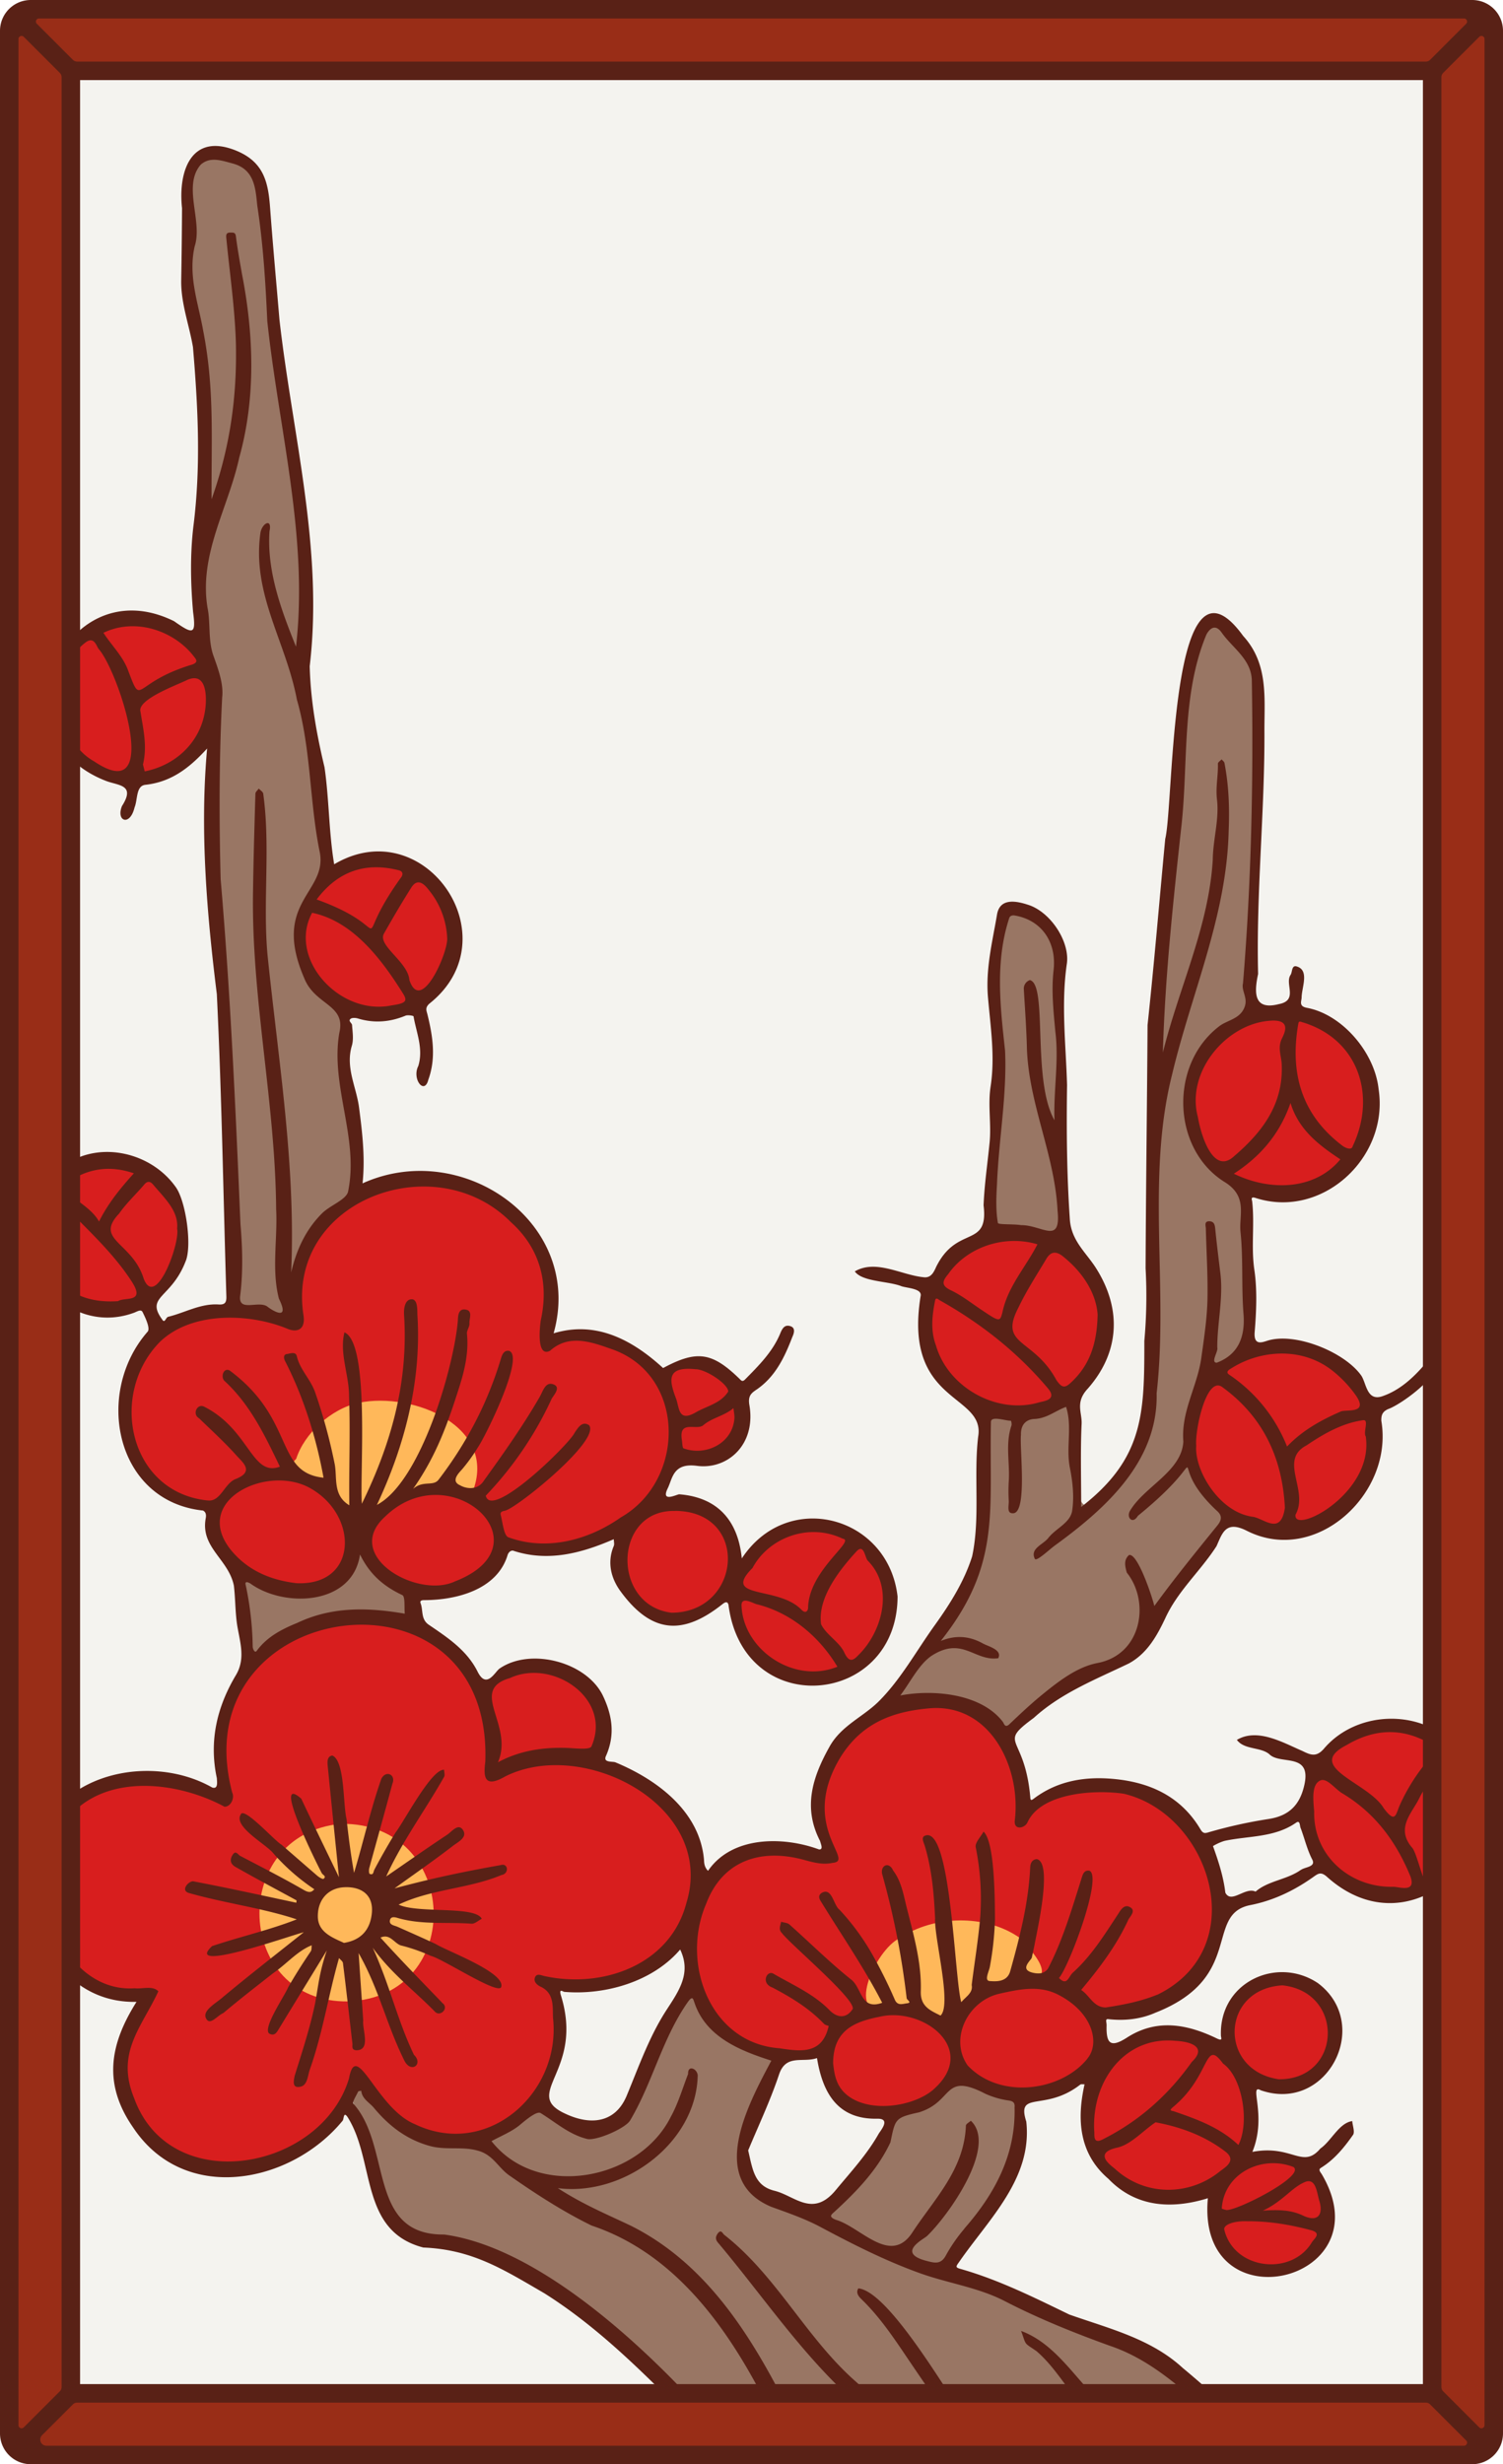 <svg xmlns="http://www.w3.org/2000/svg" xmlns:xlink="http://www.w3.org/1999/xlink" viewBox="0 0 976 1600"><defs><style>.cls-1{fill:none;}.cls-2{fill:#f4f3ef;}.cls-3{clip-path:url(#clip-path);}.cls-4{fill:#ffb85a;}.cls-5{fill:#997664;}.cls-6{fill:#d81e1e;}.cls-7{fill:#592116;}.cls-8{fill:#992d17;}</style><clipPath id="clip-path"><path class="cls-1" d="M960,22V1578a6,6,0,0,1-6,6H22a6,6,0,0,1-6-6V22a6,6,0,0,1,6-6H954A6,6,0,0,1,960,22Z"/></clipPath></defs><g id="Paper_Backing" data-name="Paper Backing"><path class="cls-2" d="M960,22V1578a6,6,0,0,1-6,6H22a6,6,0,0,1-6-6V22a6,6,0,0,1,6-6H954A6,6,0,0,1,960,22Z"/></g><g id="Wikipedia_Cropped" data-name="Wikipedia Cropped"><g class="cls-3"><path class="cls-4" d="M610.81,1312.71c-6.36-.61-10.66-7.75-16.82-9-8.94,2.94-17.46-1.59-26.31,1.72-21.18-1.24-7.85-26.44-4-37.36,5.46-11.31,17.4-15.16,26.41-21.7,18-7.26,38.55-8.29,57.09-4.22,14.52,1.64,58.47,43.76,23.24,42.84-11.58-7.2-18,9.77-30.18,5.07-7.39.83-8.62,12.73-16.06,14C617,1301.74,617,1312.8,610.81,1312.71Zm-385.87-5.18c-84.33-1.78-86.1-127.19-1.82-130.07C309.71,1175.89,311.66,1305.46,224.94,1307.53Zm2-326.15c-10.46-1.19-8.49-15.76-17.05-17.94-11.08-1-19-6-24.69-15.75,10.64-57.29,107.47-60.36,129.15-9.59,11.84,52.67-13.45,21.42-36,29.19-5.48-.13-9.32,5.32-15,2.19-6.56,1.42-10.25,9.18-16.8,11.24C240.15,980.5,233.49,978.64,226.94,981.38Z"/><path class="cls-5" d="M775.85,1604c-80-.35-213.26.19-292,0-18.48-21.48-37.28-46.61-60.83-66.36-154.69-151.09-155.8-11.25-195.17-179.16,8.16-23.43,28.9,50.53,87.7,30.1,56.85-49.2,45.52,20.41,90.38-14.13,16.8-25,19.69-61.78,43.4-81,21.38,31.15,21.18,27.43,55.32,43.08-5.19,20-21.37,38-22.36,59.6-.93,17.36,8.25,30,23.19,34.13,9.47.84,22.94,14.93,30.68,6.26,46.34-37.27,31.48-65.72,59.17-68.78,21-10,22.95-26,46-12,56.67,13-9.1,87.39-25.29,113-4.23,16.44,28.42,12.15,38.08,21.65,19.1,9.86,39.93,18.73,67.53,28.73,49.34,17.75,66.19,53.58,110.18,76.25C853.55,1610.92,777.37,1601.65,775.85,1604ZM653.48,1124.57c-43.44-50.3-108.57,17.19-45.88-61.37,60.54-62.21,3.82-164.88,54.24-143.14,24.55-5.09,39.44-24.23,36.11,15.11,1.88,10.51-3.22,49.63,12.9,42C775.57,918,740.24,819.9,749.36,742.65c-3.46-17.55,14.83-43.65,4.43-55.48-7.51-55.09,9.72-117.43,10.74-174.93.57-39.51,9.7-171.46,52.29-70.58,1.66,33.83-.18,68.49-.87,102.55-.52,36.91-4.23,73.46-3.75,110C808.89,664.53,800.56,665,794,669.55c-30.82,22.89-27.83,76.52,3.79,94.83,24.55,23.82,7,58.43,13.61,88.33,3,27.83-13.26,30.77-29.67,40.25-32.24,77.63,23.78,73.75,11.89,100-15,17.66-27.83,36-42.36,53.38-10.87-.06-7.7,14.07-12.95,20.2-5.35,9.15-13.93,15.07-24.82,17.11C691,1087.25,672.67,1113.18,653.48,1124.57Zm-487.57-48.09c-8,1.17-9.43-43.37-9.26-51.68,11.09-3.67,21.63,12.18,35.34,9,21.12.34,31.58-6,41.16-28.36,10.54,7,14.25,22,29.8,26.72,4.09,1.11,5.15,14,2.77,18.51C232,1047.43,191.93,1049,165.91,1076.48Zm15.88-220.07c-10-7.29-31.7-.33-29.76-15.55,2.8-29.21-.83-67.92-2.33-99.17C147.07,684.52,144.37,628,139.27,571c-5-47.81,7.56-96.32-4-142.76-7.1-29.65-7.66-61.3,2.9-89.34,1.58-3.85,2.42-9.09-2.33-11-6.61-18.32-.19-43.37-2.5-62.91,4-27.65-42.68-187.07,18.58-162.75,32.83,14.6,19.09,74.84,25.64,105.84,7.38,68,25.45,137.22,19.48,205.12-11.8,26.2,6.36,53.64,7.72,83.17,1.06,32.26,16.53,67.95-6.65,94-7.71,23.39.05,49.69,22,62.71,5.42,3.86,5.15,14.63,4.12,18.46-5.44,34.21,12.9,67,5.83,102.4C229.59,781,217.3,785.56,212,790.6c-14,8.71-12.11,34.41-27.21,41.72C179.54,840.25,195.56,854.77,181.79,856.41Zm499.62-53c-3.68.76-11.08-4.3-16.54-3.79-4.84-.84-21.79.47-20.82-4.9-.58-55.65,7.43-113.27,1.34-168.16-1.85-56.4,43.48-38.83,42.75,3.92-1.29,29.86,3.94,60.92.49,91,3.25,8.52-7.41,9.63-6.38,16.92C683.4,755.35,703.3,794.61,681.41,803.37Z"/><path class="cls-6" d="M826.21,1474c-51.93-2.32-25-47.92-41.77-53.72-21.37,9.11-46.7,7-63.91-9.73-31.5-31.12,3.55-64.06-14.22-66-15,8.83-33.33,19.45-53.67,13-11.31,3-25.39-18.38-34.48-9.33-21.5,34.69-80.46,31.48-83.76-13.93-42.57,8.65-89.55-22.69-85.93-69.53-7.55-18.6-22,14.6-34.88,15.39-23.37,16.81-59.49-6.12-50.43,30.34,7.14,49.67-48.54,97.26-95.57,72.26-12.94-.91-29.41-39.46-39.42-26.24-35,91.6-195.31,46.89-136-52.27,2.82-19.6-45.49,3.88-63.29-58.36C13.26,1200,47,1153.17,94.65,1155c11.38-5.88,48.69,21.27,50.16,2.93-16.25-61,47.62-122.62,110.63-105.06,28,3.41,40.33,25.8,57.51,42.67,10.23-6.49,22.25-14.2,35.35-13.16,31.78-.68,51.86,33,37.37,60.19,15.55,10.92,37.1,14.8,49.88,32.7,11.27,12.65,16.89,25.77,17.18,40.13,5.24,20.75,27.35-31.18,77.81-10,5.12.12,7.44-5.86,4.93-9.87-19.53-44.91,31.62-95.76,71.95-90.52,32.13-.19,55.41,30,55.27,61.32,3.3,12.41,16.26-1.48,23.29-1.92,31.32-13.18,72.3.06,90.79,28.52,33,48.33,4.74,113.4-59,114.53-7.25.21-6.24,7.75-4.36,12.53-3,38.74,25.7-5.12,45.34.87,12.14-2.45,20.45,8.1,30.82,9.41,16.57-.28-1-43.34,42.67-45.22,44.21,1.38,45.14,70.91-1.69,69-7.2-.09-25.61-10.74-20.67,5.9,9,44-24.21,38.66,31.36,43.3,5.53,1.31,3.44,8.81,9.53,9,5.22.47,7.39,5.36,9,12.54C864.59,1447.42,853.4,1474.38,826.21,1474ZM579.08,1304.76c15.59-5.17,34.24,20,42.74,8.76,10-40.22,85.73-8,40.44-55.23-22.31-15.71-56.07-14.64-77.88.06C568.38,1265.67,546.77,1313,579.08,1304.76Zm-352.82-5.25c76.7-3.22,72.41-116.4-4.88-115.3C148.06,1191,152.15,1300.78,226.26,1299.51ZM912,1229.86c-80.73,3.66-83.41-104.76-9.43-109.23C968.63,1122.86,976.47,1215.82,912,1229.86Zm-380-140.8c-34.54,3.4-50.2-25.35-58.27-52.43-12.66,1.95-22.06,16.42-38.47,14.58-50.13-11.44-20.07-53.89-35.72-57.92-13.72,5.76-27.25,12.46-41.95,12.82-10.51,3.84-27.07-9.47-33.95.57-13.13,34.78-70.59,35.52-84.38,1.31-11.84-16.2-16.64,29-43.38,24.15-26.54.36-60.46-22.48-56.85-47.1.87-4.07-3-7.12-6.7-7.19-95.57-26.46-50.75-156.44,58.07-121.07C190,808.05,221,765.18,275.07,766c44.76-.58,93.95,42.55,80,92.09-4.07,15.42,10.5,9.11,19.3,8.33,21.89.1,39.37,14.07,54.73,25.48,7.6-4.29,14.79-9,23.25-6.84,41.55,5.81,34.31,73.4-10.18,59.32-48.35,59.35,28.81,8.19,34.55,65,5.74,18.88,26.64-24.54,52.54-18.58C590.35,993.56,593.18,1081.86,532.05,1089.06ZM232.93,910.83c-18.12,3.86-35.36,20.08-40.56,36.31-9.54,9.87,4.83,12.58,11.9,16.12,14.89.53,22.63,48.09,34.24,30.66,12.77-27.78,44.63-28.52,68.23-24.9C323.78,926.42,268.57,903.46,232.93,910.83Zm594.24,82.48c-77.42-8.58-67.51-118.5,5.29-118.46C916.48,880.34,904.64,995.11,827.17,993.31ZM661,916.51c-87-2.13-70.86-134,13.69-112.47C739.1,825.66,724,912,661,916.51ZM74.41,849.27C-4,850.61,16.21,733.93,88.23,758,136.72,780.23,124.57,841.73,74.41,849.27Zm757-75.64c-72.08,2.65-80-110-4.52-115C906.55,653.58,909.85,772.9,831.4,773.63ZM250.8,657c-68.89,6.76-74.21-97.23-6.54-97.9C305,561.69,312.51,645.56,250.8,657Zm-173-152.13C16.93,496.1,25,398.63,88.13,403c28.91,1.53,41.2,17,45.23,36.4C150.61,476.05,114,507.65,77.77,504.89Z"/><path class="cls-7" d="M936.89,1126.22c-23.6-16.51-58.37-12.81-77.1,9.11-4.9,5.74-8.69,4.22-13.94,1.62-12.7-5.45-29.27-15.22-42.66-7.24,5,6.74,16.1,4.37,21.56,9.75,7.4,6.3,26.7-1.32,22.34,19.09-2.85,13.34-9.94,20.53-23.57,22.56a306.61,306.61,0,0,0-37.3,8.18c-3.35.94-4.69,1.83-6.67-1.51-12.63-21.3-32.65-30.49-56.22-32.71-18.71-1.76-36.7,1.11-52.23,12.94-1.6,1.21-2,.78-2.08-1.23-3.69-41.2-21.79-33.64,2.33-51.4,17.87-16.27,40.31-25,61.72-35.33,12.06-6.57,18.41-18.21,24-30.14,8.15-17.31,22.67-30.08,32.89-46,3.79-8.38,5.89-17,19.78-9.93,44.93,22.62,95.34-24.41,87.24-71.45-.08-3.66.66-5.9,4.4-7.61,8.66-3,37.77-23.93,30.84-33.53-2.64-2-4.16,1.11-5.75,3-8,9.52-17.11,18.17-28.77,22.16-10.35,3.54-10.37-8.71-13.86-13.57-11-15.32-42.89-28.05-60.68-22.51-3.63,1.13-9.15,3.44-8.41-5.64,1.09-13.4,1.72-27.18-.22-40.39-2.18-14.87.27-29.61-1.41-44.33-.12-1-1.37-3.48,2.3-2.26,43.23,13.92,86.7-26.4,79.79-70.74-2.42-23.31-23.23-48.31-46.43-52.71-5.45-1-3.71-4-3.55-6.62,0-6.65,5.47-18.25-3.69-20.41-2.86-.36-2.3,3.87-3.46,5.59-4,5.85,5.2,16.55-7.59,19-16.26,4.17-16.21-7-13.52-19.56-1.31-52.89,4.4-105.5,4.11-158.4,0-21.42,2.5-43.23-13.77-61.05-48-66.2-44.87,109.17-50.64,131.71-3.82,40.33-7.15,80.64-11.48,120.91-.32,52.72-1.06,105.18-1.28,158a327.61,327.61,0,0,1-.81,47.11c0,46.87-.18,76.18-41,107.78,0-18.21-.55-36.39.27-54,.33-7.23-4.19-13.67,3.57-22.35,20.81-23.26,23-51.52,5.78-78.71-6.49-10.23-16.1-17.78-17-31.72-2-29.08-2.23-58.1-1.81-87.2-.74-26.08-3.9-52-.23-78.09,2.51-14.46-10.22-34.07-24.86-38.85-6.79-2.21-18.42-5.23-20.37,6.21-3,17.7-7.49,35.18-5.89,53.8,1.65,19.19,4.71,38.46,1.69,58.07-1.82,11.8.53,24.19-.63,36.15-1.32,13.61-3.37,27.12-3.92,40.84,3.34,27.77-16.5,13-30.08,38.59-1.71,3-3.06,9-9.09,8.07-14.32-1.44-30.69-11.76-44.45-3.76,4.82,6.89,22.15,6.23,30.49,9.71,4.55,1.27,13.48,1.61,12.23,6.46-11.33,70.35,42.24,62.87,37.38,91.2-3,25.41,1.43,52.74-3.89,77.61-5.1,16.23-14.38,31-24.4,44.92-11.89,16.57-21.94,35-36.16,49.19-10,10.05-24.33,15.73-31.94,29.29-11.09,19.74-17.6,39.55-6.27,61.44.41,1.85,2.41,5.82-.75,5.47-23.37-8.58-56.49-8.74-72,13.92-2.1-2.07-2.54-4.48-2.6-7-2.64-31.4-30.16-52.08-57.55-63.45-1.83-.74-8.1.37-6.18-4,6-13.5,4.3-25.92-1.74-38.87-10.41-22.3-47.21-31.93-67.31-18-3,2.1-8.43,13.66-14.25,2-7-14-19.49-22.13-31.75-30.49-5.17-3.53-3.54-9.25-5.24-13.87-.8-2.18,1.42-2.06,2.89-2.09,20.23-.14,46.48-6.61,53.47-28.9.51-1.85,1.71-3.26,3.51-3.26,22.8,7.6,44.61,1.7,65.56-7.4,0,1.47.51,3.14,0,4.37-4.56,10.72-1.69,21.17,4.32,29.39,19.81,27.09,40,29.25,66.14,8.49,2.3-1.83,3.37-1.68,4,.23,9.57,75.51,109.68,66.2,109.81-5.3-5.94-52.31-71.43-69.93-101.15-24.68-2.38-24.18-15.3-39.65-40.58-41.65-1.38-.12-12.28,5.81-7.51-3.9,3.18-6.46,3.37-16.65,19-14.58,19.74,2.62,38.52-13.72,34-39.58-1-6,1.37-7.7,4.77-10,12.05-8.27,18-20.76,23-33.75.43-1.12,3.07-6-1.07-7.34-3.6-1.21-5.21,1.2-6.58,4.54-4.9,12-13.94,20.95-22.85,30-1.89,1.92-2.64.61-3.87-.58-17.72-17.19-27.6-18.51-49.42-6.79-20.29-18.62-43.88-30.86-71.09-22.54,20.1-71.34-59-126.88-124.07-97.37,1.77-16.56-.14-32.91-2.28-49.31-1.73-13.28-8.92-25.86-4.68-40,1.25-4.17.47-9,.14-13.54-.1-1.27-2.77-2.61-.93-4,1.05-.8,3.3-.65,4.78-.2,10.53,3.19,20.72,2.35,30.83-1.82,1.52-.62,5.18,0,5.26.44,1.84,10.64,6.51,21,3.08,32.22-4.29,8.46,4,19.11,6.53,8.86,5.1-14.08,2.88-28.18-.56-42.22-.63-2.57-1.74-4.41,1.2-7.1C332.63,609,275.7,526.36,217,561.18c-3.5-21-3.25-42.28-6.27-63-5.19-21.64-9.05-43.36-9.62-65.61,9-75.94-11.1-149.93-19.62-224.81-2.08-24.5-4.34-49-6.15-73.5-1.24-16.68-4.49-29.37-22.17-36.53C124,86,115.59,111.35,118.21,135.17q-.13,23.4-.54,46.8c-.24,14.95,5.17,28.93,7.64,43.41,3.31,39.34,5.23,77.44.23,116.76-2.13,18.18-1.77,36.89-.16,55.18,2,14.81.07,14.78-12.37,6C41.52,368.05-5.62,477.93,68.52,506.92c8.14,3.28,19.74,2.26,10.68,16.46-4,9.84,5.2,13.41,8.18.85,2.12-5.06.79-14,7.05-14.66C111.75,507.7,123.54,498,134.5,486c-4.78,52.8-.26,106.71,6.3,159.49C144,710.9,145,776.41,147,841.87c.12,4-1.08,5.36-5.06,5.12-11.72-.73-21.82,5.34-32.74,8-1.57.38-2.16,4.63-3.94,1.67-10.93-15.06,5.91-13.53,15.23-37.58,4.4-10.16.15-39.76-6.57-48.6-15.7-21.94-48.18-29.89-71.09-14.61-4.36,2.87-8,9.67-13.83,7.51-9.48-4.17-18-10.63-29-11.64-.93-.29-1.79-.25-2.59,1.41-1.55,3.2.74,4.64,2.87,5.71,6,3,12.45,5.12,18,8.73,2.23,1.45,8.45,1.94,6.15,6.48C-1.09,814.69,41,868.75,86.48,852.55c2.19-.68,5-2.82,6.09-.66,2,4,5,10.4,3.37,12.68-35,39.81-21.07,110.18,35.9,116.22,1.45.76,2.28,2.19,1.77,4.93-3.58,19.09,14.72,26.51,18.26,43.8.94,7.83.87,16,1.88,23.83,1.43,11.1,6.28,22.85-.54,34.27-12.36,20.71-17.57,42.88-12.4,66.94.1,2.38.95,7.32-3,6.07C100,1139.1,41.35,1149.79,25,1193.48c-17,45.42,9.9,107.64,63.65,106.31-17.49,27.7-21.82,53.31-2.25,81.51,33.42,50.46,102.7,36.41,136.09-4.34.93-1,.43-6.9,3.61-1.73,17.58,28.65,7.56,73.34,48.78,84.08,31.83,1.28,51.85,14.16,78.51,29.64,34.08,21.43,62.85,50.11,91.06,78.51,10.82,10.42,19.63,23.28,31.41,32.54,6.46,2.59,11.59,1.68,3.79-7.13-42.73-52.47-122.35-132.65-191.16-142-50,.56-33.89-57-59-84.93-.89-1.08,1.87-5.25,3.1-7.91.18-.39,1.32-.34,2-.49.51,5.31,5.32,7.59,8.22,11.08,9.68,11.64,21.1,20.55,36.32,24.75,10.8,3,21.78-.13,32.51,3.45,8.7,2.9,12.25,10.81,18.82,15.49,17.18,12,34.83,23.49,53.67,32.72,53.8,17.94,88,65.78,112.72,114.17,5.38,6.57,21.7,48.86,30.14,42.82,2.08-1.87,2.13-3,.57-5.62-27.76-57.74-57.57-120.93-117.72-151.16-15.42-7.36-31.23-13.88-47.6-24.5,43,5.53,90-29.44,90.84-73.35-.57-4.51-6.55-6.68-6.24-.81-3.65,9.41-6.48,19.29-11.33,28-20.66,41.24-86.51,53.62-116.34,15.65,6.14-3.38,13-6.06,18.36-10.46,5.66-4.84,11.39-9.08,13.51-7.78,9.8,6,18.47,13.91,30.14,16.8,5.84,1.44,24.89-6.79,28-12,14.56-24.51,20.81-53,37.32-76.67,3.37-4.84,3.62-2,4.39,0,7.42,22.42,29.41,31.26,50,37.85-14.89,28.06-41.75,77.25-.15,94.86,10.86,3.94,21.93,7.73,32.07,13.15,20.87,11.14,41.75,21.74,64.18,29.86,18.35,6.64,38.12,9.29,55.34,18.19,22,11.38,44.82,20.54,68,28.94,43.86,14.61,69.16,55.68,109.6,76,1.82,1.41,4.9,3.21,6.33,0,2-3.5-1-5-2.79-6.26-23.1-16.87-43.44-37-65.39-55.17-20.7-19.08-48-25.65-73.69-34.72-23-11.14-45.83-22.56-70.51-29.58-3.32-.94-3.32-1.44-1.44-4,19.21-28,48.1-54.55,44-91.68-6.54-20.64,12-6.12,35-24,.65-.48,1.88-.17,2.84-.23-5.07,22.66-3.71,45,15.52,61.39,17.66,18.38,40.84,19.9,64.55,12.58-7.63,83.78,115.76,54.6,73.81-15.86-2.12-2.78-1.4-3.23.16-4.22,8.46-5.36,14.62-13,20.26-21,1.35-1.92-.24-5.92-.47-9-8.53,1.12-13.59,12.92-20.66,17.78-11.62,13.71-18.23-2.7-44.2,2.21,9.72-23.62-2.63-44.61,5.47-40,43.34,15,72.6-42.92,37.11-69.57-26.64-17.84-64.16-.6-63,34,.06,1.63,1.42,3.89-2.77,1.86-19.16-9.26-38.93-12.94-58.23-.51-10.62,6.84-13.56,4-13.24-7.75.06-2.42-1-4,.66-4.27,10.61,1.25,21.25.19,31-4.12,58.07-22.78,31.79-63.83,61.52-69.85,14.87-2.88,28.32-9.31,40.65-18,3.36-2.36,5.19-4.15,9.45-.24C925.05,1275.22,1004.56,1176.44,936.89,1126.22Zm-373.49-113c17.78,17.91,9,46.83-5.94,61.39-2.68,2.78-5.77,5.88-9.15-1.54-3.2-7-11.75-11.5-15.13-18.46-2.41-17,11.93-35.26,23-47.3C561,1002.08,561.67,1011.19,563.4,1013.23Zm-74.72,4.83c10.06-19,35.81-29.8,58.52-19,8.77,1.23-22.13,20.52-22.46,45.05-.15,1.62-1.32,3.82-4.08,1.34C505.69,1029.33,468.1,1038.74,488.68,1018.06Zm2.82,23.6c22.33,5.53,40.75,21.25,52.28,40.55-28.18,11.37-60.88-10.87-62.24-39.27C481,1035.92,489,1041.12,491.5,1041.66Zm-160.29,47.87c27.7-12.77,66.49,13.38,52.85,44.42-1.19,2.54-11.57,1-17.71.93-14.83-.26-29.08,1.93-43,9.37C333.94,1120,303.9,1097.41,331.21,1089.53Zm-35.71-62.76c-24.27,11.63-73.54-16.47-45.47-42C292.17,943.7,356.71,1003,295.5,1026.77Zm-32.63,21c-24.07-4.15-47.28-4.69-69.72,5.92-10.17,4.16-19.69,9-26.49,18.26-1.23,1.66-2.55-1.42-2.56-2.77a204.9,204.9,0,0,0-4.72-40.79c0-2,2.18-.75,3.12-.27,21.95,16,66.55,14.37,71.28-18.82,6.43,13.28,15.77,20.89,27.47,26.39C263.24,1036.67,262.4,1043.64,262.87,1047.82Zm175.74-66.76c48.56.51,42.92,66.06-2.56,66.13C396.83,1042.38,398.25,979.72,438.61,981.06Zm38.25-59.57c-1.49,15.93-18.73,24.17-32.94,19-.86-.23-.82-3.82-1.19-5.85-1.91-12.94,9.9-5.42,14.12-9.31,5.49-4.7,13.82-6.06,19.44-11C476.5,916.72,477.14,919.16,476.86,921.49Zm-24.79-32.42c7.23.49,21,10,20.81,14.54-4.91,7.73-13.77,9.28-21.05,13.49-11.22,6.47-10.64-2.55-12.68-8.55C434.51,896.31,432.36,886.92,452.07,889.07ZM254.27,652.8c-33.67,7-67.68-30.38-51.59-60.13,26.73,5.54,45.27,30.46,59,52.38C264.82,650,263.6,651.47,254.27,652.8ZM278.56,578a52.85,52.85,0,0,1,11.82,30.85c.94,8.86-16.87,50.19-24.54,27.49-.85-11.78-20.61-22.25-16.6-30,5.72-10.13,11.61-20.18,17.82-30C271.66,569,276.49,575.4,278.56,578ZM259,565.08c3.47.89,2.33,3.71,1.2,4.95-34.88,48.69,1.17,34-54.59,14C219.09,566,236.89,559.45,259,565.08ZM61.13,494.36c-26-14.56-29.25-59.17-5.63-77.17,5.57-4.24,7,2.05,8.53,4.14C76.92,435.59,106.19,524.8,61.13,494.36ZM83.51,436.2c-3.33-9.84-10.89-16.85-16.35-25.33,21.5-10.29,46.8-.75,59.14,15.91,1.63,1.9,2,3.45-1.46,4.7C85.93,443.14,92.49,459.63,83.51,436.2Zm50.15,20c-1,23.33-18,40.41-39.69,44.65-.42-1.65-.84-3.3-1.14-4.46,2.94-12,.14-23.05-1.6-34.25-2.43-8.05,24.3-17.56,30.61-20.8C130.51,437.75,134.08,444.31,133.66,456.16Zm9.61,114.61c-1-39.35-1-78.71,1-118.09,1-8.64-2.57-18.24-5.64-26.86-3.65-10.29-1.8-20.95-3.85-31.13C129,360,148.28,329.77,155.33,297.21c10.87-38.92,9.49-80,1.75-119.56-1.4-8-2.86-16-3.88-24.1-.36-2.85-1.74-2.49-3.64-2.54-2.94-.08-2.77,1.91-2.59,3.71,2.18,22.6,5.52,45.16,6.2,67.8.81,35.29-3.82,68-15.79,101.68-.19-39.95,1.93-72.08-5.49-109.74-3.16-17.87-9.9-35.39-5.44-54.66,5.27-16.1-8-38.92,3.8-52.79,6.14-5.62,13.86-2.69,20.65-.91,14,3.65,15,15.33,16.13,27.17,3.85,25.1,5.39,50.08,6.54,75.22,7.43,70.14,26.83,140.64,18.64,211.4-9.45-23.52-19-48.79-17.21-74.94,1.87-8.62-4.64-5.47-5.85.78-5.76,40,16.44,70.44,23.63,108.5,9.24,32.09,8.18,66.37,14.77,98.66,5.64,26.76-31.53,32.44-10,82.21,7,17.73,27.17,17,22.82,35.38-6,34.45,12.75,68.07,5.73,102.85-.8,5.49-11.56,9.11-16.92,14.43-10.63,10.56-16.67,23.72-20.12,38.41,3.1-69.15-8.29-137.5-15.33-206-3.17-34.77,2-70.12-2.8-104.82-.15-1.22-1.9-2.23-2.91-3.33-.75,1.1-2.14,2.19-2.17,3.32-.63,20.89-1.23,41.78-1.54,62.67-1.28,69.64,14.51,137.67,15,207.16,1,19.09-3.06,39.57,1.81,58.07,7.91,16-6,6.37-7.16,5.39-5.54-4.76-19.37,3.81-18-7.29,1.95-15.67,1.47-31.4.19-46.43C153,720.26,149.69,645.35,143.27,570.77ZM44.93,767c13.14-8.6,26.91-10.36,42-5.17-8.74,9.68-16.79,19.54-22.63,31.31C57.05,779.78,32.75,773,44.93,767Zm31.79,77.82c-67.94,4.79-52.63-88.78-33-59.95,14.64,15,30.16,29.21,41.8,47.19C94.66,846.2,81.31,842,76.72,844.77Zm16.67-14.33c-7.29-24.12-32.47-25.22-16-42.57,4.74-6.81,11-12.55,16.38-18.92,2.16-2.54,4.14-1.68,5.62.09,7.55,9,16.76,17.24,15.62,28.71C117.07,807,101.28,850.1,93.39,830.44Zm41.35,143.75c-51.07-5.34-64.32-69-30.94-102.92,20.4-19.78,57.78-18.91,82.94-8.53,5.76,2.45,11.6.89,10.41-8.3-12-75,85.2-110.9,134.57-61,18.36,16.44,25,38.71,19.44,63.79-.63,4.34-2.91,24.3,6,19.78,12-10.74,26-6.07,39.24-1.36C445.7,892,445.6,961,403.17,985.22c-21.13,14.86-48.24,22-73,12.95-3-1.06-3.67-9.3-5-14.37-.77-3,2.49-2.48,4-3.36,10.11-4.35,60.51-45.3,53.41-55-4.68-3.33-7.6,2.24-9.39,4.75-3.53,7.63-54.23,57-57.74,40.93a229.42,229.42,0,0,0,42.67-62.66c.9-2.08,6.61-7.59,1.31-9.57s-6.68,4.15-9.09,8.32c-10.83,18.74-23.33,36.4-36,54-4,6.48-11.29,5.65-15.63,3.16-6.47-2.84-.21-8.5,1.51-10.54a115.28,115.28,0,0,0,10.32-14.4h0c4.88-7.19,30.32-58.7,20.09-62.3-3.82-.71-4.85,3.37-5.55,5.7a237.38,237.38,0,0,1-19.77,46.69,252.65,252.65,0,0,1-20.5,31.22c-3.55,4.64-10,.18-16.58,6,15.44-22,22.64-42.93,30.13-66.51,3.38-10.69,6.09-22.35,4.86-34.18-.22-2.19,1.81-4.6,1.64-6.81-.25-3.21,2.53-8.49-3-9-4.78-.48-4.37,5.51-4.6,7.88-2.84,30.92-24.3,104.24-52.52,119,18.19-38.65,29.1-80.86,26.29-123.77,0-3.93-.07-9.72-3.65-9.73-4.49,0-5.24,6.08-5,10,2.85,43.61-8.16,83.36-27.41,122.77-1.38-20.84,5.25-104.25-11.3-111.29-3.42,13.63,3.1,27.75,3,41.62.89,23.56-.16,47,.18,70.66-10.91-6.52-7.74-17.92-9.53-26.86-2.23-11.1-4.94-21.93-8.19-32.66q-2.11-7-4.56-14c-3-8.46-9.79-14.51-11.82-23.27-.76-3.26-4.39-1.69-6.52-1.4-2.6.35-1.75,3.38-1.14,4.5,12.07,23.45,20.38,50.15,25,75.78-31.9-3.33-18.14-37.9-61-69.65-4.18-2-6,4.65-3.1,7,16.69,15.44,26.17,35.57,35.76,55.47-18.29,6.85-19.59-23.85-48.94-38.82-4.77-2.65-8.16,4.82-3.58,7.37,8.25,8,16.8,15.76,24.44,24.33,4,4.43,11.71,10.32-.68,15.17C145.68,963.17,143.19,975.51,134.74,974.19Zm16.77,34c-29.54-33.37,22.42-58.56,50.8-41.48,30.68,18,29.82,62.84-9.59,61.21C176.6,1026.12,162.3,1020.35,151.51,1008.23Zm281.42,296.64c-11.26,17.27-18.09,36.9-26,55.9-7.2,17.28-22.88,19.56-39.65,11.72-29.12-13.17,12.27-27.34-3-76.77-1.52-5,1.2-2.53,2.17-2.43,26.81,2.25,57.57-6.74,75.22-27.49C449,1281,441,1292.5,432.93,1304.87Zm12.8-69.31c-10.56,40.48-54.67,55.75-92.3,47.45-2-.45-5-2-6.07,1s1.88,5.1,3.86,6c9.34,4.45,7.38,14.16,7.95,20.82,4.95,48.59-42.94,90.84-89.67,68.41-25.1-10.21-38.09-56-42.88-29.65-18.18,59.84-116.09,77.64-139.52,12.7-12.08-29.5,4.84-45.9,15.72-69.33-3.53-3.92-10.54-1.38-15.34-2-45.83,3.25-72.28-63.51-50.36-99.88,20.81-40.59,74-36.63,108.68-18,4.25,0,6.61-5.8,5-9.13-33.56-127,169.23-154.89,164.34-20.1-1.17,9.22-1.11,17.7,12.95,9.56C378.93,1127.87,465.09,1172.61,445.73,1235.56ZM874.54,1133c20.73-12.26,40.79-10.72,59.49,2.65a123.57,123.57,0,0,0-24.95,36.21c-2.81,6.26-2.76,12.45-10.44,2.35C889,1157.44,846.26,1147.47,874.54,1133ZM834.36,979c-2.62,18.43-13.73,6.77-20.85,5.84-21.8-2.87-38-30.3-36.71-46.1-1-9.88,6.63-46.07,17.08-38C820.16,919.9,832.75,946.64,834.36,979Zm50.86-56.86c3.95-.53-.17,7.77,1.67,10.57,5.38,37.23-47.34,64.11-45.63,50.78,8.89-15.83-11.24-35.42,7.22-45.05C859.64,930.9,871.77,923.93,885.22,922.12ZM865.29,890A77.67,77.67,0,0,1,880,905.4c9.44,13-5.78,9.52-9.31,11.07-12.86,5.63-24.78,12.13-34.93,22.75a100.78,100.78,0,0,0-37.48-46.59c-3-2,.35-3.58,1.63-4.39C818.35,876.66,845.23,874.21,865.29,890ZM843,665.14c.3-1.74.5-2.18,2.42-1.5,36.71,10.82,48.57,47.78,33,80.5-.62,3-4.77,1.24-6.66-.19C845.28,723.92,837.54,697,843,665.14Zm-5,51c5.39,17.66,18.7,27.51,32.38,36.62-16.76,20.35-46.27,20.6-69.15,9.32C818.45,750.88,831,736.4,838,716.17Zm-12.4-53.46c12.46-.57,9,7.26,6.88,11.55-3,6-.46,11.19-.19,16.5,1.3,26-12.42,44.17-30.65,59.76-13.23,12.66-21.42-11.63-23.76-25.1C769.86,695.55,796.93,664,825.63,662.71ZM712.77,853.56c-.42,20.2-5.91,33.75-17.74,44.52-3.93,3.57-5.83,2.57-9-1.93-14.84-27.56-37.79-22.06-24.69-47.15,5.23-11,11.92-21.24,18.16-31.71,2.74-4.59,6.2-5.15,10.65-1.61C703.79,826.55,711.85,840.27,712.77,853.56ZM647.4,769.29c1.07-28.93,6.6-58.39,5.25-87.21-3.16-28.75-6.46-57.62,2.6-85.63.3-1.36,1.46-2.43,3.82-2C676.61,597.5,686.23,612,684.16,630c-1.51,13.17-.07,26.43,1.14,39.78,2.4,19-1.21,37.83-.56,57.59-14.83-26-4.2-88.38-16-91a5.83,5.83,0,0,0-3.88,6.16c.73,12.86,1.7,25.71,2,38.58,1.34,36.11,18.15,69,19.89,105.08,2.27,22.24-10.11,9.2-23.66,9.29-5.2-.85-14.88-.18-15.1-1.45C646.61,786,646.9,777.54,647.4,769.29Zm-31.67,58c12-17.33,36.09-25.86,57.95-19.37-7.51,14.72-19.21,27.25-22.75,44.21-1.64,6.31-1.91,6.19-13.87-1.83-6.46-4.34-12.68-9.24-19.64-12.55C610.63,834.52,612.25,831.47,615.73,827.28Zm-7.92,46.4c-3.68-9.81-2.5-19.52-.66-28.91.48-2.93,2-1.11,3.18-.46,26.71,15,50.39,33.68,70.16,57.13,6.43,7.62-3.07,8.32-5.68,9.09C647.46,918.64,615.66,900.9,607.81,873.68Zm-2.95,201.45c20.14-13,27.85,3.69,43.36,1.54,2.88-5.65-6.87-7.7-10.38-9.81-8.55-4.62-17.28-5.33-26.93-1.42,39.23-49.48,31.36-83.81,32.57-142.11-.09-4.42,9.84-.63,12.88-.9.32.05.75,2.25.43,3.2-4.11,12-.9,24.23-1.74,36.32a105.6,105.6,0,0,0,0,12.58c.14,2.94-1.43,8,2.42,8,10,1.05,4.52-42.61,5.51-50.85-.22-6.72,3.39-10.13,8.77-10.36,8-.34,13.62-5.33,20.52-7.86,4.16,12.8-.16,26.33,2.48,39.55,1.79,9,2.87,18.69,1.48,27.87-1.21,7.94-10.58,11.4-15.46,17.66-3.49,4.48-12.08,6.82-8.78,13.6.94,1.93,8.48-5.2,12.65-8.4,33.07-24,67.5-54.73,66.44-99.06,7.77-68.56-6.91-139.63,10-206.84,12.51-52.83,35.53-103,36.78-158.36.64-15.06.08-29.51-2.73-44.09-.16-.87-1.22-1.57-1.86-2.35-.84.93-2.42,1.89-2.4,2.79.24,7.77-1.57,15.22-.59,23.4,1.53,12.68-2.62,25.93-2.74,39-2.62,43.61-22.06,83.25-32.4,125.18,1.37-48.51,6.54-96.48,11.78-144.81,5-42.09-.07-86.61,16.42-126.45,2.17-4.15,5.88-7.29,10-1.38,7.05,10,19.24,17.31,19.55,31,1.1,65.56-.35,131.59-5.72,196.63-1.17,4.76,3,9.11,1.28,14.69-2.7,8.66-11.37,9-16.86,13.35-32.57,25-30.57,80.22,4.13,101.33,14.65,9.4,8.71,21.38,9.84,32.26,1.82,17.55.53,35.41,1.93,53,1.25,15.7-3.85,26.64-17.38,31.76-4.24-.13,1.21-7.37.35-9.94,0-16.13,4-32.08,2-48.29-1.18-9.52-2.34-19-3.31-28.6-.26-2.56-.63-4.81-3.63-5-3.76-.19-2.54,2.89-2.49,4.7.39,15.08,1.33,30.3,1.08,45.19-.21,12.68-2.22,26-4.05,39-2.59,18.36-13.18,34.6-11.63,54.08-1,19.29-25,29.12-34.4,44.63-3.06,4.54,1.44,9.55,4.86,3.67,54.7-44.49,13.81-38.28,51.24-3.35,4.3,3.64,2.64,6.85.16,9.88-13.88,17.11-28,34.5-40.7,52-1.19-5.31-10.79-34.62-16.45-33.08-3.69,3.28-2.47,7.47-1.45,11.37,15.16,18.81,10,53.1-18.89,58.7-13.55,2.53-25.92,12.26-37.12,21.46-7,5.78-13.65,12.07-20.25,18.33-2.86,2.71-3.5-.64-4.21-1.56-14.36-18.74-46-21.09-66.59-17.13C591.5,1091.69,596.49,1081,604.86,1075.13ZM503,1422.47c-13.16-3.24-14.24-13.74-17.16-26.22,6.4-15.47,14.25-32,20-49.17,4.51-13.68,15.43-7.54,24.69-10.78,3.7,22.79,13.51,40,39.38,39.36,8.41,0,2.33,7.16.71,9.71-7.6,13.51-18.14,24.83-28,36.75C527.74,1440.05,516.17,1425.73,503,1422.47Zm103.3-65.89c-13,11.47-43.08,16-57.46,2.68-6.29-5.83-7.11-13.36-7.83-19.53,0-21.71,14.2-27.08,30.08-30.25C599.52,1302.74,635.73,1330.53,606.26,1356.58Zm20,90.44a104.35,104.35,0,0,0-12.07,17.4c-3.24,6.11-7.46,4.87-12.38,3.61-20.29-5.21-2-14.15.13-16.19,13.65-13.07,46-58.25,28.47-74.84-1.12,1-3.19,2.06-3.23,3.15-1.07,28.41-20.25,47.3-34.63,69.15-14.21,22.16-33.69-3.36-49.8-8-5-2-3-3.32-.92-5.2,14.38-13.21,27.9-27.12,36.34-45.09,3.2-15.17,2.79-16,18.49-19.46,22.81-7,15.41-26.41,43.19-12.07a55.37,55.37,0,0,0,14.67,4.31c3.19.39,4.59,1.28,4.26,4.61C659.59,1398.13,646.91,1423.4,626.22,1447Zm79.93-110.46c-17,21.25-56.84,26.92-77.9,4.49-12.09-17.36.24-41.9,20.6-46.53,13.25-3,25.89-5.6,37.93.48C710,1306.71,714.27,1326.94,706.15,1336.56ZM724,1408.19c-2-1.79-15-10.29,1.83-13.83,8.74-2.08,16.68-11.16,24.57-16.37,17,3.2,32.22,9,45.38,19.07,7.75,6-.81,10.52-3.54,12.74C772.57,1425.78,743.8,1426.39,724,1408.19Zm127.8,47.88c-13.36,22-50.45,17.62-56.76-8.25-.89-3.19,6-5.9,14.78-5.58,14.11-.1,27.88,2.19,41.43,5.79C858.64,1450,853.23,1453.59,851.79,1456.07Zm-4.33-39.32c7.12-2.9,7.69,7.22,9.21,12.09,2.79,9-.8,14.32-10.49,9.74-7.26-3.43-14.49-4-26.15-3.24C832.75,1429.6,838.75,1420.3,847.46,1416.75Zm-7.5-9.69c7.88,5.92-37.32,28.72-43.7,27.88-.18-.06-2.92-.66-2.89-1C794.82,1411,819.56,1399,840,1407.06Zm-7.3-118c40.74,4.24,38.75,61.3-2.23,61C791.16,1344.41,792.47,1291.52,832.66,1289.08Zm-38.41,50.85c12.85,9.15,17.2,38.72,9.91,52.82-11.79-11.19-26.58-16.62-41.5-21.74-1.78-.61-3.83-.32-1.24-2.63C786.68,1347.64,781.79,1322.93,794.25,1339.93Zm-30.74-14.81c10.77.62,20.14,4.45,10.36,13.75-15.13,21.42-34.34,38.49-57.92,50.3-6.62,3.32-5-3.33-5.42-5.67C708.88,1350.68,730.92,1321.76,763.51,1325.12Zm-11.93-30c-10.9,4.44-22.14,6.61-33.53,8.33-8,0-10.51-7.91-16-11.36,11.72-14,23-28.82,30.68-45.67,1.07-2.08,5.2-5.82,1-8.13-4-2.21-6.31,2.44-8,5-8.72,13.25-17.05,26.72-29,37.49-2.91,2.63-3.73,9-9.08,3.54,6.32-7,28.42-65.39,19.87-69.63-2-.35-3.72.19-4.81,3.64-6.36,20.11-12.4,41.12-22.2,59.88-1.76,2.43-4.31,3.79-9.22,2.82-10-2-1.64-8.22-1.26-10,.56-2.63,1.13-5.25,1.69-7.88,1.54-8.93,12.08-53.56,1.59-56-2.83.16-4.21,2.24-4.35,5.35-1.07,23.13-6.8,45.35-13,67.5-2,7-9.09,6.63-13.32,6.3-3.67-.28-.47-6.09.11-9.18a200.39,200.39,0,0,0,3.35-31.15c-.12-11.25,0-50-7.44-56.69-1.8,3.4-5.64,7.19-5.07,10.12a169.3,169.3,0,0,1,3,44.52c-1.24,15-3.75,30-5.62,44.95,1,5.19-3.94,7.62-6.76,11.18-4.48-15.21-6.5-112.66-22.93-108.32-3.64.81-1.5,4.29-.61,7.31,4.48,15.2,5.84,30.84,6.54,46.68-.68,12.45,11.11,56.24,3.51,63-6.57-3.31-13.12-5.85-12.8-15.76.6-18.77-4.75-36.84-9.27-54.86-2-8.1-3.4-16.62-8.67-23.53-2.88-6.5-9-3-6.88,3.21a519.82,519.82,0,0,1,15.64,79.64c0,1.12,3.94,2.94.09,3.36-2.55.28-5.94,1.79-7.74-2.29a310,310,0,0,0-14-28.31,153.34,153.34,0,0,0-21.87-30.1c-4.08-3-4.86-14.88-11.68-11-2.5,1.73-1.57,3.77-.49,5.5,13.44,21.92,28,42.92,39.8,65.84-13.7,4.94-13-8.8-19.68-14.72-14.15-11.24-27-24.09-40.54-36.12-1.3-1.16-3.59-1.2-5.42-1.76-.46,2.48-1.85,5,.52,7.31,5.55,7.49,51.11,45.57,45.58,49.87-3.72,5.41-9.46,5.53-14.67.2-10.39-10.62-24-16.42-36.57-23.76-4.08-2.22-8.26,6.34-.38,9.12,12.15,6.41,23.75,13.44,33.32,23.47.87.91,2.46,1.14,3.1,1.42-4.18,18.82-18.45,16.51-32,14.5-45-3.33-64.24-55.2-47.56-93.83,10-26.5,32.92-35.52,59.9-29.4,7.06,1.61,14.13,4.58,22.2,2.84,15.32-1.2-22.34-23.77,5.37-69,14-22.11,34-29.27,57.44-31.34,39.5-3.42,59.75,38.33,55.48,72.93-.69,6.49,6.74,5.08,8.4.83,9-19,43.62-21.11,62.43-18.29C786,1178,813.73,1264.81,751.58,1295.16Zm93.24-81.07c-9.12,6.54-21.2,7-29.51,14.19-6.63-3.28-15.87,8.22-19.63.65-1.24-10.47-4.46-20.33-8-30.15-.08-.21,5.15-3,8.1-3.58,15.45-3.19,32-2,45.86-11.69,2.61-1.83,2.36,2,2.85,3.26,2.66,6.88,4.2,14.06,7.69,20.8C854.54,1212.21,847.51,1212.17,844.82,1214.09Zm60.48,11.05c-28.61.89-52.64-20.26-51.92-49-.8-8.63-1.49-17.2,3.69-19.9,4.46-2.34,9.62,5.27,14.6,8.25,21,12.55,34.68,31,43.83,53C920.44,1229.35,908.67,1225.13,905.3,1225.14Zm21-4.76c-1.89,4.51-6.16-18-9.65-21-10.33-12.59.27-22.08,5-31.81,3.95-8.09,10.35-15,15.9-22.27,2-2.68,3.54-3.12,6.28.65C961.78,1171.09,952.7,1205.94,926.32,1220.38ZM776.68,1598.86c-4.42,7.4-24.35-10-33.8-11.56-16.73-5.9-31.32-14.35-42.72-28.11-9-10.87-16.2-23.23-27.08-32.6-8.56-5.91-6.42-3.3-10-13.12,32.81,12.17,44.49,54.61,80.58,63.84,10.75,3.51,20.49,10.23,30.51,15.83C775.84,1594.08,778.08,1596,776.68,1598.86Zm-135.85-7.35c.69,1,.88,2.42,1.46,4.09-2.62,8.36-8.47.89-10.47-3q-22.85-32.22-44.94-65c-8.27-12.24-16.68-24.28-27.34-34.61-2-1.9-3.94-4.35-2.15-7.16C579.64,1488.1,624.38,1569.84,640.83,1591.51Zm-30.77,1c1.35,1.13,3.47,1.34,5.47,2.07-4.32,6.5-6.77,6.93-11.85,3.2-13.18-10-26.19-20.23-39.29-30.36-38.87-31.31-66.42-73.66-98.33-111.5-1.66-2.06-1.36-3.9.11-5.85,2.13-2.83,3.17.27,4.14,1,34.23,26.73,53.38,67.43,86,95.79C573.7,1562.67,592,1577.43,610.06,1592.52ZM325.14,1211c-24.23,4.28-44.32,8.53-68.93,15.1,13.62-9.84,25.33-17.89,37.88-27.57,3.22-2.5,9.85-5.57,6.45-10.46-3.07-4.42-7.12,1.19-10.16,3.21-13.39,8.89-26.14,17.85-39.61,27.11,10.48-23,25.22-42.78,37.6-64.68.67-1.13.05-3,0-4.59-8.09-.74-25.61,33-31.54,40.78q-7.2,11.74-13.67,23.94c-.83,1.57-.5,3.88-3.09,2.87-.52-.2-.62-2.52-.3-3.7,5-18.25,10.13-36.47,15-54.74,2.58-6.07-4.29-9.19-7.18-3.21-7,20-11.48,40.4-17.69,61-2.18-12.41-3.53-23-4.87-35.08-2.35-9.14-1-37.78-9.24-41.12-3.71.56-3.2,4.59-2.9,7.62,2.38,23.9,4.73,47,7.22,71.38-8.62-17.89-16.37-33.75-24.49-51-19.9-17.51,11.2,44.46,13.31,48.31.61,1.24,3.34,2.08,1.17,3.73-.55.42-2.93-1-4.09-2q-11.62-10.07-23.21-20.16c-4.17-2.21-24.47-25-26.47-19.62-5,7.94,16.63,19.38,21.19,25.26a136,136,0,0,0,26.59,23.29c-1.55,1.78-3.1,2.64-6.79.5-13.54-7.8-27.5-14.91-41.35-22.16-1.54-.81-3-4.27-5.27-.07-2,3.75,0,6,2.24,7.25,13.1,7.45,26.41,14.52,39.65,21.72-.06.51-.12,1-.17,1.52-22.31-4.76-44.61-9.65-67-13.92-3.22-.08-8.6,6.27-2.33,7.72,22.78,6.48,47.6,9.66,69.61,17-17.88,7-36.79,11.25-55,17.37-19.38,18.29,53.74-7.83,59.56-9-18.23,14.55-36,28.29-53.48,42.93-4.21,3.53-12.27,8-10.09,12.78,2.53,5.51,7.45-1.75,11.34-3.25,10.44-8.82,21.57-17.41,32.39-25.92,8.47-5.7,15.54-14.35,25-18.09-.18,1.33.06,2.94-.61,3.93-5.23,7.7-10.21,15.54-14.81,23.58-1.79,4.81-17.82,28-11.61,30.1,3.18,1.35,4.47-1.31,5.84-3.56,10.48-17.18,20-32.68,31-50.72-4.78,14.22-5.28,21.17-7.51,33.88-3.28,16.09-8.46,31.75-13.33,47.4-.74,3.56-1.91,8.63,4,7.14,4.07-1,4.43-6.6,5.63-10.6,8.48-23.71,12.21-48.74,19.13-72.85.89,1.09,2.42,2.11,2.56,3.29,2.15,17.35,4.1,34.72,6.13,52.09.21,1.79-.86,4.16,2.42,4.49,9.86.16,3.86-13.39,4.6-19.37-1-14.69-1.92-28-3-43.74,13.46,23.77,18.08,46.54,29.83,70.06,4.31,8.22,12.41,2.07,6.1-4-11-23.08-15.42-44.57-26.75-69.5,12.12,16.75,26.58,27.43,40.28,41.39,3.35,3.85,9.45-2.05,5.07-5.41-13.55-14.1-27.21-28.06-40.32-42.56,6-2.79,8.66,3.32,13,5a113.39,113.39,0,0,1,19.58,6.81c7.81,1.88,42.88,25,45.71,20.5,3.76-9.36-34.95-23.48-42.48-28.21-8.21-3.82-16.5-7.47-24.78-11.15-2-.89-5.52-1.12-4.88-4.26.61-3,4-1.75,5.58-1.3,15.55,4.4,31.58,2.38,47.4,3.57,2.12.16,4.42-2.07,6.64-3.2-4.29-8.63-41.6-3.28-54-9.2,21.25-10.15,45.31-10.22,66.83-19.22C330.78,1216.6,330.05,1209.44,325.14,1211Zm-83.65,30.83c-.85,10-6,17.74-18.14,19.68-7.43-3.43-16.63-6.85-16.95-16.7-.33-10.51,6-18.92,17.25-19.44C233.93,1224.89,242.5,1229.73,241.49,1241.82Z"/></g></g><g id="Red_Japanese_Frames" data-name="Red Japanese Frames"><path class="cls-7" d="M0,20V1580a20,20,0,0,0,20,20H956a20,20,0,0,0,20-20V20A20,20,0,0,0,956,0H20A20,20,0,0,0,0,20ZM924,1548H52V52H924Z"/><path class="cls-8" d="M952.1,15.41,928.69,38.83A4,4,0,0,1,925.86,40H50.14a4,4,0,0,1-2.83-1.17L23.9,15.41A2,2,0,0,1,25.31,12H950.69A2,2,0,0,1,952.1,15.41ZM40,1549.86V50.14a4,4,0,0,0-1.17-2.83L15.41,23.9A2,2,0,0,0,12,25.31V1574.69a2,2,0,0,0,3.41,1.41l23.42-23.41A4,4,0,0,0,40,1549.86ZM936,50.14V1549.86a4,4,0,0,0,1.17,2.83l23.42,23.41a2,2,0,0,0,3.41-1.41V25.31a2,2,0,0,0-3.41-1.41L937.17,47.31A4,4,0,0,0,936,50.14ZM925.86,1560H50.14a4,4,0,0,0-2.83,1.17l-20,20a4,4,0,0,0,2.83,6.83H950.69a2,2,0,0,0,1.41-3.41l-23.41-23.42A4,4,0,0,0,925.86,1560Z"/></g></svg>
